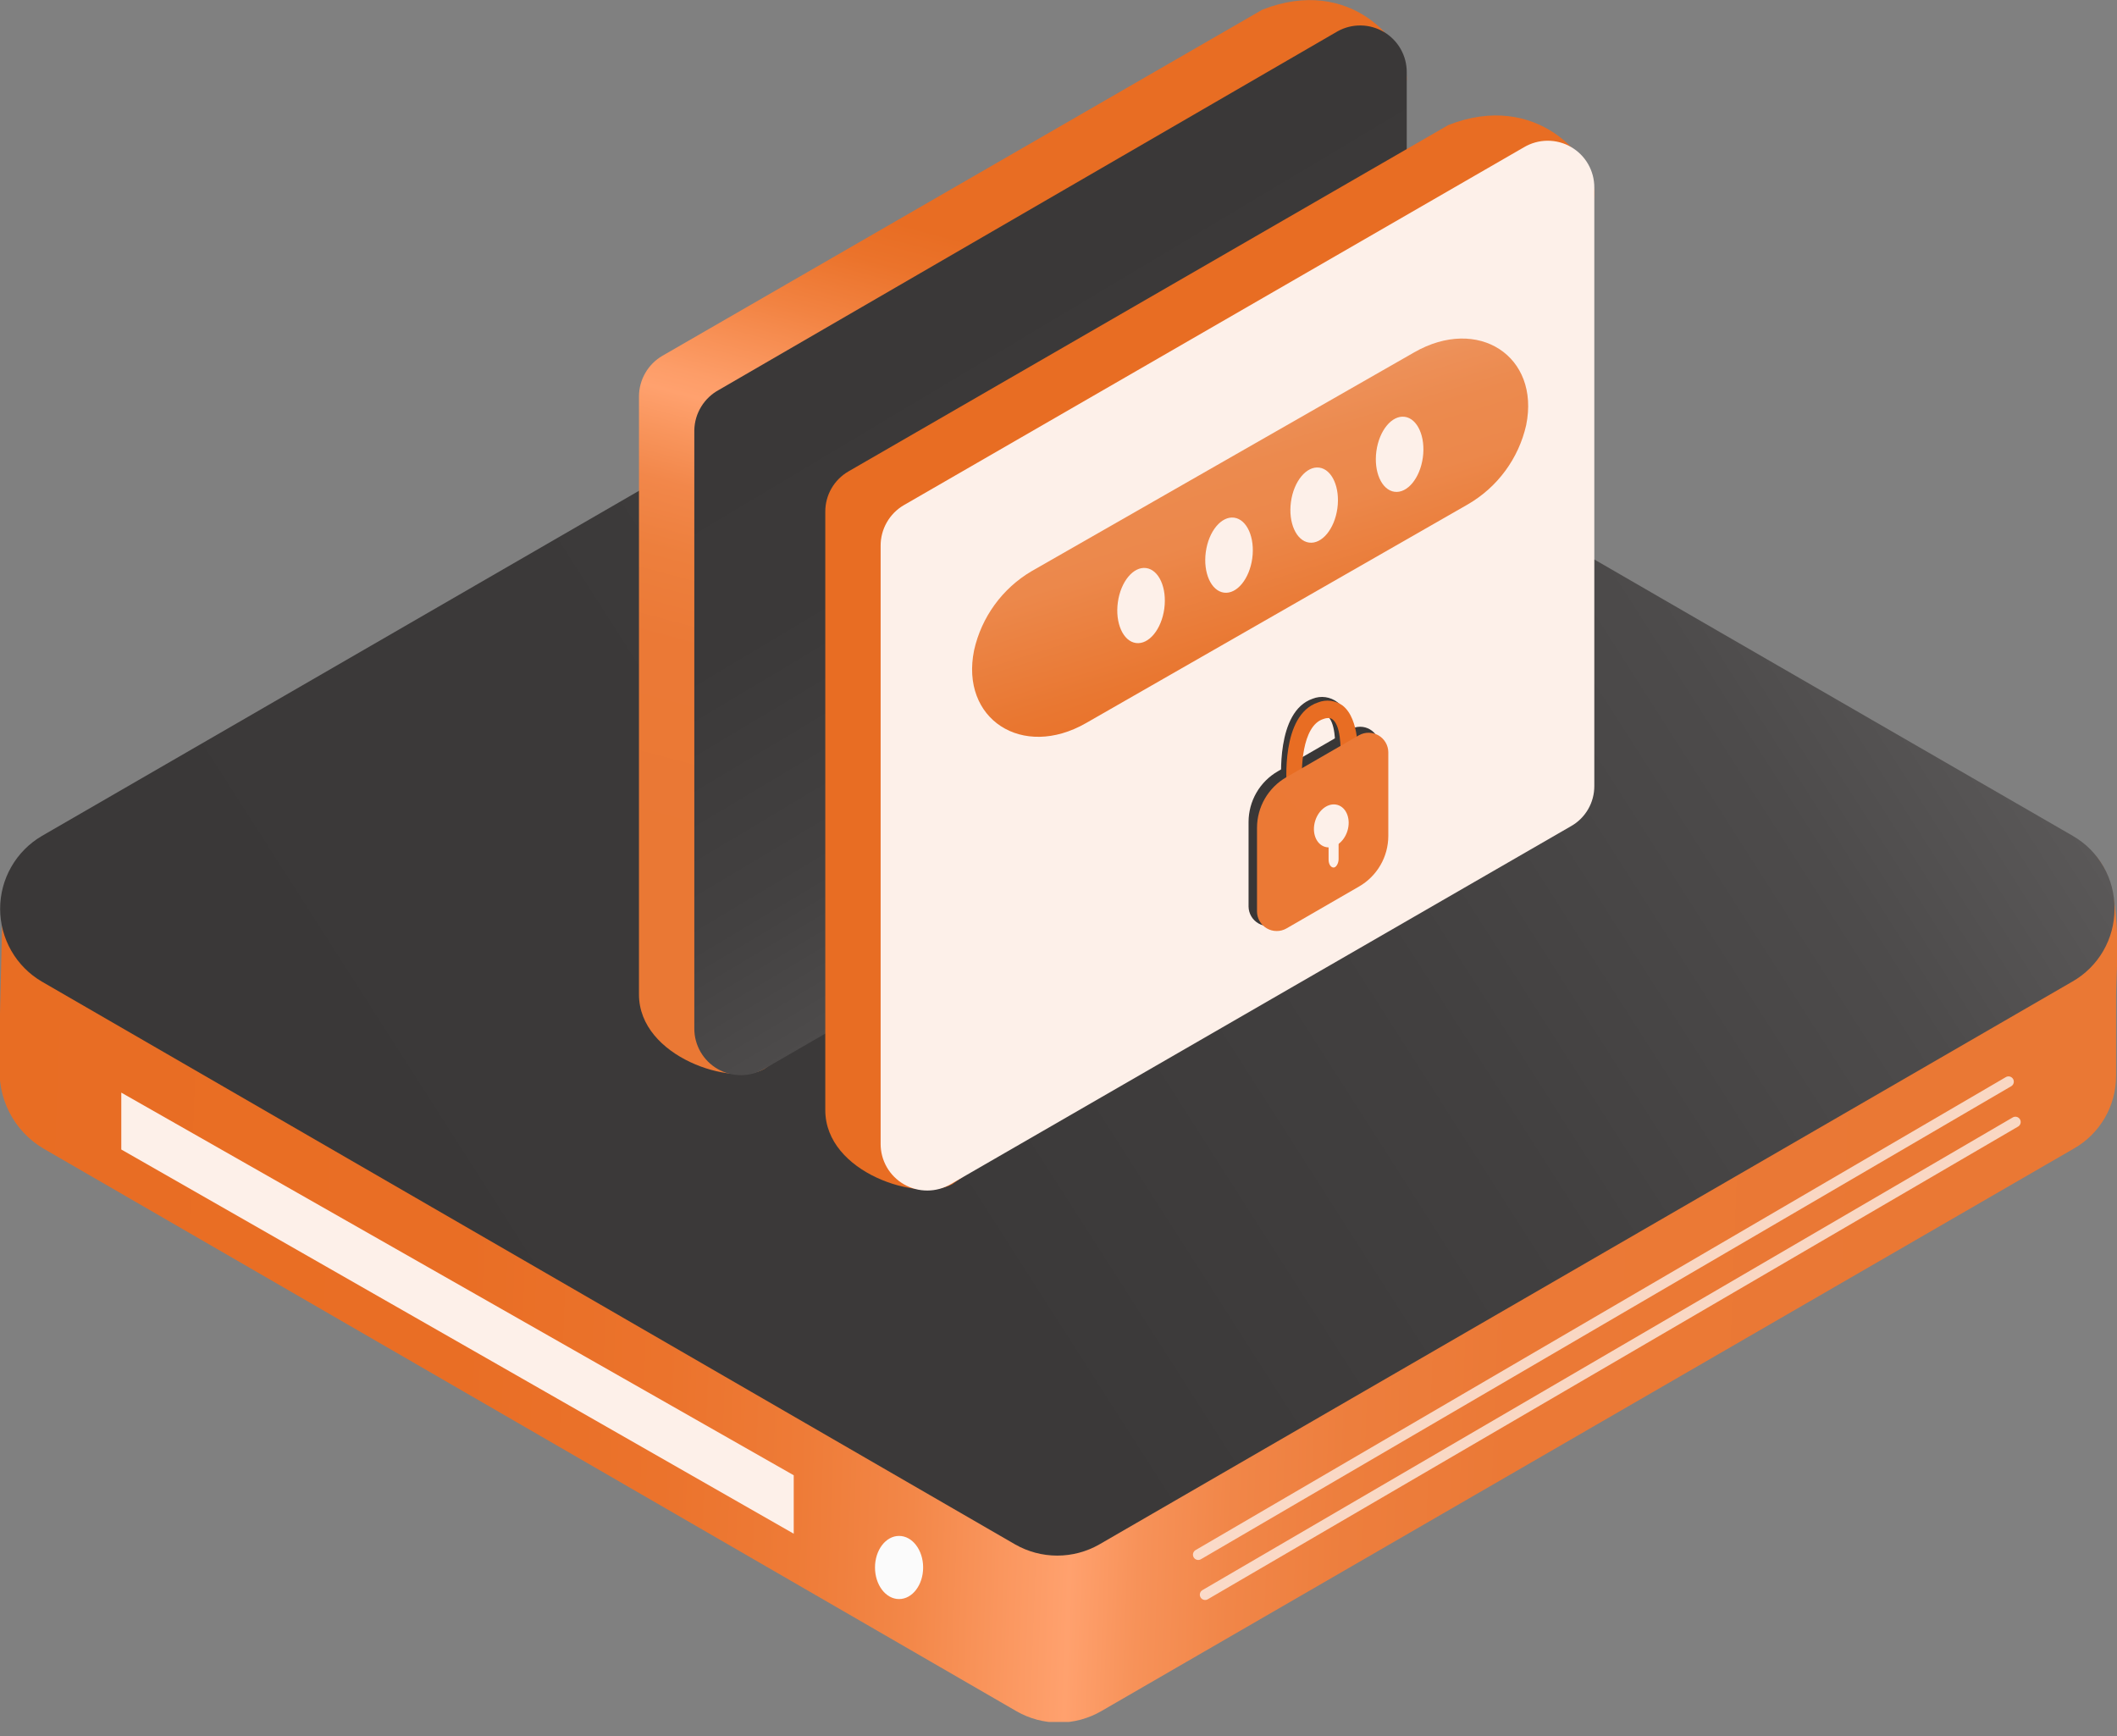 <svg width="100" height="82" viewBox="0 0 100 82" fill="none" xmlns="http://www.w3.org/2000/svg">
<rect x="0" y="0" width="100" height="82" fill="#808080" stroke="none"/>
<g clip-path="url(#clip0)">
<path d="M99.956 47.032V50.812C99.958 51.511 99.775 52.198 99.424 52.802C99.074 53.407 98.57 53.907 97.962 54.253L52.008 80.833C51.402 81.181 50.714 81.365 50.015 81.365C49.315 81.365 48.628 81.181 48.021 80.833L2.053 54.253C1.361 53.844 0.8 53.245 0.437 52.529C0.073 51.812 -0.078 51.007 6.79735e-05 50.207V47.874L0.118 42.971C0.118 41.627 0.591 43.975 1.92 43.207H9.274L47.962 20.88C48.566 20.531 49.251 20.348 49.948 20.348C50.646 20.348 51.331 20.531 51.934 20.88L90.608 43.163L98.76 40.21C100.414 41.539 99.956 45.688 99.956 47.032Z" fill="url(#paint0_linear)"/>
<path d="M99.882 42.927C99.884 43.626 99.701 44.312 99.351 44.917C99.001 45.521 98.496 46.022 97.888 46.367L51.934 72.948C51.328 73.296 50.641 73.479 49.941 73.479C49.242 73.479 48.554 73.296 47.947 72.948L1.979 46.367C1.378 46.016 0.88 45.513 0.534 44.91C0.188 44.306 0.006 43.623 0.006 42.927C0.006 42.231 0.188 41.547 0.534 40.944C0.88 40.34 1.378 39.838 1.979 39.486L47.962 12.906C48.566 12.557 49.251 12.374 49.948 12.374C50.646 12.374 51.331 12.557 51.934 12.906L81.217 29.843L97.918 39.486C98.521 39.834 99.02 40.336 99.365 40.941C99.711 41.545 99.889 42.231 99.882 42.927Z" fill="url(#paint1_linear)"/>
<path d="M5.729 54.297V51.61L37.493 69.684V72.445L5.729 54.297Z" fill="#FDF0E9"/>
<path d="M42.469 75.532C43.097 75.532 43.606 74.864 43.606 74.04C43.606 73.216 43.097 72.549 42.469 72.549C41.841 72.549 41.332 73.216 41.332 74.04C41.332 74.864 41.841 75.532 42.469 75.532Z" fill="url(#paint2_linear)"/>
<path opacity="0.79" d="M56.601 73.435L94.876 51.093" stroke="#FDF0E9" stroke-width="0.5" stroke-linecap="round" stroke-linejoin="round"/>
<path opacity="0.79" d="M56.926 75.325L95.201 52.998" stroke="#FDF0E9" stroke-width="0.5" stroke-linecap="round" stroke-linejoin="round"/>
<path d="M30.183 46.973V18.724C30.184 18.335 30.287 17.954 30.482 17.617C30.676 17.28 30.955 17 31.291 16.805L59.628 0.458C63.792 -1.181 66.45 2.023 66.45 3.721L63.881 30.065C63.879 30.454 63.777 30.835 63.582 31.172C63.388 31.509 63.109 31.789 62.773 31.985L36.105 50.487C34.643 51.344 30.183 49.941 30.183 46.973Z" fill="url(#paint3_linear)"/>
<path d="M32.797 48.582V20.319C32.805 19.927 32.917 19.543 33.123 19.209C33.327 18.874 33.618 18.6 33.963 18.414L63.187 1.477C63.522 1.291 63.901 1.197 64.284 1.203C64.667 1.209 65.042 1.315 65.372 1.51C65.702 1.706 65.975 1.984 66.164 2.317C66.353 2.651 66.452 3.028 66.45 3.411V31.675C66.449 32.061 66.347 32.441 66.152 32.776C65.958 33.11 65.678 33.387 65.343 33.58L36.105 50.487C35.77 50.682 35.39 50.785 35.003 50.786C34.615 50.787 34.235 50.686 33.899 50.493C33.563 50.3 33.285 50.021 33.091 49.686C32.898 49.35 32.796 48.97 32.797 48.582Z" fill="url(#paint4_linear)"/>
<path d="M38.984 52.437V24.173C38.982 23.787 39.082 23.408 39.274 23.073C39.466 22.739 39.743 22.461 40.077 22.268L68.414 5.907C72.578 4.268 75.31 7.472 75.31 9.17L72.667 35.529C72.668 35.916 72.565 36.296 72.371 36.631C72.176 36.966 71.896 37.243 71.559 37.434L44.979 55.936C43.429 56.793 38.984 55.405 38.984 52.437Z" fill="url(#paint5_linear)"/>
<path d="M41.598 54.031V25.783C41.596 25.395 41.696 25.014 41.888 24.677C42.08 24.34 42.356 24.059 42.691 23.863L71.988 6.955C72.323 6.756 72.704 6.65 73.094 6.647C73.483 6.645 73.867 6.745 74.204 6.939C74.542 7.133 74.823 7.412 75.017 7.75C75.211 8.088 75.312 8.471 75.31 8.86V37.123C75.312 37.511 75.211 37.892 75.016 38.227C74.821 38.562 74.541 38.839 74.203 39.028L44.906 55.936C44.571 56.131 44.191 56.234 43.804 56.235C43.416 56.236 43.036 56.135 42.7 55.942C42.364 55.748 42.086 55.47 41.892 55.135C41.699 54.799 41.597 54.419 41.598 54.031Z" fill="#FDF0E9"/>
<path d="M46.013 30.715C45.349 33.963 48.287 35.883 51.3 34.155L69.344 23.819C70.034 23.418 70.635 22.88 71.107 22.237C71.58 21.594 71.915 20.861 72.091 20.083C72.756 16.819 69.817 14.914 66.805 16.642L48.73 26.979C48.046 27.382 47.451 27.922 46.984 28.565C46.517 29.207 46.186 29.939 46.013 30.715Z" fill="url(#paint6_linear)"/>
<path d="M54.997 28.752C55.13 27.774 54.747 26.915 54.141 26.832C53.535 26.75 52.936 27.475 52.803 28.453C52.669 29.431 53.053 30.29 53.659 30.373C54.265 30.456 54.864 29.73 54.997 28.752Z" fill="#FDF0E9"/>
<path d="M59.153 26.372C59.286 25.395 58.903 24.535 58.297 24.452C57.691 24.37 57.092 25.095 56.958 26.073C56.825 27.051 57.208 27.91 57.814 27.993C58.42 28.076 59.02 27.35 59.153 26.372Z" fill="#FDF0E9"/>
<path d="M63.174 24.008C63.307 23.03 62.924 22.171 62.318 22.088C61.712 22.006 61.113 22.731 60.98 23.709C60.846 24.687 61.23 25.546 61.836 25.629C62.442 25.712 63.041 24.986 63.174 24.008Z" fill="#FDF0E9"/>
<path d="M67.211 21.608C67.344 20.631 66.961 19.771 66.355 19.688C65.749 19.606 65.149 20.331 65.016 21.309C64.883 22.287 65.266 23.147 65.872 23.229C66.478 23.312 67.078 22.586 67.211 21.608Z" fill="#FDF0E9"/>
<path d="M60.942 37.389C60.842 37.39 60.745 37.355 60.669 37.29C60.593 37.225 60.543 37.134 60.529 37.035C60.529 36.887 60.248 33.609 62.005 33.004C62.197 32.928 62.406 32.903 62.61 32.931C62.814 32.96 63.008 33.041 63.172 33.166C63.999 33.801 63.895 35.588 63.881 35.78C63.873 35.887 63.824 35.987 63.744 36.058C63.664 36.13 63.56 36.168 63.452 36.164C63.345 36.152 63.247 36.1 63.178 36.017C63.109 35.934 63.075 35.828 63.083 35.721C63.083 35.086 63.083 34.067 62.67 33.801C62.608 33.763 62.536 33.743 62.463 33.743C62.39 33.743 62.319 33.763 62.256 33.801C61.237 34.141 61.193 36.208 61.267 36.991C61.271 37.043 61.265 37.096 61.248 37.145C61.232 37.195 61.206 37.242 61.171 37.281C61.137 37.321 61.095 37.354 61.048 37.377C61.001 37.401 60.95 37.415 60.898 37.419L60.942 37.389Z" fill="url(#paint7_linear)"/>
<path d="M58.978 38.822V42.823C58.98 42.985 59.025 43.143 59.106 43.282C59.188 43.422 59.305 43.537 59.445 43.618C59.585 43.698 59.744 43.741 59.905 43.741C60.067 43.742 60.226 43.7 60.366 43.621L63.777 41.642C64.199 41.401 64.549 41.052 64.793 40.632C65.036 40.212 65.165 39.736 65.165 39.25V35.248C65.166 35.087 65.125 34.929 65.045 34.789C64.965 34.649 64.849 34.533 64.71 34.452C64.57 34.371 64.412 34.328 64.251 34.328C64.09 34.328 63.932 34.37 63.792 34.451L60.366 36.429C59.945 36.671 59.595 37.019 59.351 37.439C59.108 37.859 58.979 38.336 58.978 38.822Z" fill="url(#paint8_linear)"/>
<path d="M61.178 37.566C61.078 37.567 60.98 37.529 60.906 37.46C60.832 37.392 60.787 37.298 60.78 37.197C60.78 37.064 60.484 33.771 62.256 33.181C62.447 33.104 62.655 33.078 62.859 33.103C63.063 33.129 63.257 33.207 63.423 33.328C64.25 33.978 64.147 35.75 64.132 35.957C64.13 36.01 64.117 36.062 64.094 36.11C64.072 36.158 64.039 36.201 63.999 36.236C63.958 36.27 63.911 36.296 63.861 36.312C63.81 36.327 63.756 36.332 63.703 36.326C63.651 36.322 63.6 36.308 63.553 36.285C63.506 36.261 63.464 36.228 63.43 36.189C63.396 36.149 63.37 36.103 63.353 36.053C63.337 36.003 63.33 35.95 63.334 35.898C63.334 35.263 63.334 34.244 62.921 33.963C62.921 33.963 62.773 33.86 62.507 33.963C61.489 34.288 61.444 36.37 61.518 37.138C61.523 37.245 61.487 37.349 61.419 37.431C61.351 37.513 61.255 37.567 61.149 37.581L61.178 37.566Z" fill="url(#paint9_linear)"/>
<path d="M59.377 39.102V43.06C59.379 43.221 59.423 43.379 59.505 43.519C59.587 43.658 59.704 43.773 59.844 43.854C59.984 43.934 60.142 43.977 60.304 43.977C60.465 43.978 60.624 43.937 60.765 43.857L64.191 41.878C64.612 41.637 64.962 41.288 65.206 40.868C65.45 40.449 65.578 39.972 65.579 39.486V35.529C65.577 35.367 65.533 35.209 65.451 35.07C65.369 34.93 65.252 34.815 65.112 34.734C64.972 34.654 64.814 34.611 64.652 34.611C64.49 34.61 64.332 34.652 64.191 34.731L60.765 36.71C60.344 36.952 59.994 37.3 59.75 37.72C59.506 38.14 59.378 38.617 59.377 39.102Z" fill="url(#paint10_linear)"/>
<path d="M63.649 39.245C63.816 38.699 63.61 38.152 63.189 38.023C62.768 37.894 62.291 38.232 62.124 38.777C61.956 39.323 62.162 39.87 62.583 39.999C63.004 40.129 63.481 39.791 63.649 39.245Z" fill="#FDF0E9"/>
<path d="M62.995 40.978C62.862 40.978 62.758 40.815 62.758 40.608V39.604C62.758 39.398 62.862 39.22 62.98 39.206C63.113 39.206 63.231 39.368 63.231 39.575V40.579C63.231 40.786 63.113 40.978 62.995 40.978Z" fill="#FDF0E9"/>
</g>
<defs>
<linearGradient id="paint0_linear" x1="104.297" y1="52.806" x2="-3.677" y2="48.848" gradientUnits="userSpaceOnUse">
<stop offset="0.11" stop-color="#EA7834"/>
<stop offset="0.3" stop-color="#EB7936"/>
<stop offset="0.37" stop-color="#ED7E3D"/>
<stop offset="0.42" stop-color="#F18648"/>
<stop offset="0.46" stop-color="#F79259"/>
<stop offset="0.49" stop-color="#FFA16E"/>
<stop offset="0.52" stop-color="#FA965E"/>
<stop offset="0.56" stop-color="#F38748"/>
<stop offset="0.61" stop-color="#EE7B37"/>
<stop offset="0.67" stop-color="#EB732C"/>
<stop offset="0.76" stop-color="#E96E25"/>
<stop offset="1" stop-color="#E86D23"/>
</linearGradient>
<linearGradient id="paint1_linear" x1="131.763" y1="-9.406" x2="-72.903" y2="121.471" gradientUnits="userSpaceOnUse">
<stop stop-color="#FBFBFB"/>
<stop offset="0.04" stop-color="#D3D2D2"/>
<stop offset="0.07" stop-color="#AFAEAE"/>
<stop offset="0.11" stop-color="#8F8E8E"/>
<stop offset="0.16" stop-color="#747272"/>
<stop offset="0.21" stop-color="#5E5C5C"/>
<stop offset="0.27" stop-color="#4D4B4B"/>
<stop offset="0.35" stop-color="#424040"/>
<stop offset="0.45" stop-color="#3B3939"/>
<stop offset="0.74" stop-color="#393737"/>
</linearGradient>
<linearGradient id="paint2_linear" x1="101.026" y1="221.275" x2="120.07" y2="222.913" gradientUnits="userSpaceOnUse">
<stop stop-color="#FBFBFB"/>
<stop offset="0.04" stop-color="#D3D2D2"/>
<stop offset="0.07" stop-color="#AFAEAE"/>
<stop offset="0.11" stop-color="#8F8E8E"/>
<stop offset="0.16" stop-color="#747272"/>
<stop offset="0.21" stop-color="#5E5C5C"/>
<stop offset="0.27" stop-color="#4D4B4B"/>
<stop offset="0.35" stop-color="#424040"/>
<stop offset="0.45" stop-color="#3B3939"/>
<stop offset="0.74" stop-color="#393737"/>
</linearGradient>
<linearGradient id="paint3_linear" x1="38.851" y1="55.094" x2="65.859" y2="-46.175" gradientUnits="userSpaceOnUse">
<stop offset="0.11" stop-color="#EA7834"/>
<stop offset="0.21" stop-color="#EB7936"/>
<stop offset="0.25" stop-color="#ED7F3D"/>
<stop offset="0.28" stop-color="#F2874A"/>
<stop offset="0.3" stop-color="#F8945B"/>
<stop offset="0.32" stop-color="#FFA16E"/>
<stop offset="0.33" stop-color="#FD9D68"/>
<stop offset="0.37" stop-color="#F28342"/>
<stop offset="0.4" stop-color="#EB732B"/>
<stop offset="0.42" stop-color="#E86D23"/>
</linearGradient>
<linearGradient id="paint4_linear" x1="76.831" y1="71.471" x2="31.985" y2="-3.544" gradientUnits="userSpaceOnUse">
<stop offset="0.03" stop-color="white"/>
<stop offset="0.06" stop-color="#E4E4E4"/>
<stop offset="0.12" stop-color="#BCBCBC"/>
<stop offset="0.19" stop-color="#999898"/>
<stop offset="0.26" stop-color="#7B7A7A"/>
<stop offset="0.33" stop-color="#636161"/>
<stop offset="0.42" stop-color="#504E4E"/>
<stop offset="0.52" stop-color="#434141"/>
<stop offset="0.65" stop-color="#3B3939"/>
<stop offset="0.9" stop-color="#393737"/>
</linearGradient>
<linearGradient id="paint5_linear" x1="1210.86" y1="2085.5" x2="2429.84" y2="-1187.2" gradientUnits="userSpaceOnUse">
<stop offset="0.11" stop-color="#EA7834"/>
<stop offset="0.21" stop-color="#EB7936"/>
<stop offset="0.25" stop-color="#ED7F3D"/>
<stop offset="0.28" stop-color="#F2874A"/>
<stop offset="0.3" stop-color="#F8945B"/>
<stop offset="0.32" stop-color="#FFA16E"/>
<stop offset="0.33" stop-color="#FD9D68"/>
<stop offset="0.37" stop-color="#F28342"/>
<stop offset="0.4" stop-color="#EB732B"/>
<stop offset="0.42" stop-color="#E86D23"/>
</linearGradient>
<linearGradient id="paint6_linear" x1="54.652" y1="11.208" x2="62.079" y2="35.16" gradientUnits="userSpaceOnUse">
<stop stop-color="white"/>
<stop offset="0.03" stop-color="#FDF2EB"/>
<stop offset="0.09" stop-color="#F8D6C0"/>
<stop offset="0.15" stop-color="#F5BE9C"/>
<stop offset="0.22" stop-color="#F1AA7F"/>
<stop offset="0.29" stop-color="#EF9B68"/>
<stop offset="0.37" stop-color="#ED9058"/>
<stop offset="0.46" stop-color="#EC8A4E"/>
<stop offset="0.57" stop-color="#EC884B"/>
<stop offset="0.79" stop-color="#E97731"/>
<stop offset="0.96" stop-color="#E86D23"/>
</linearGradient>
<linearGradient id="paint7_linear" x1="212.999" y1="118.491" x2="187.289" y2="150.45" gradientUnits="userSpaceOnUse">
<stop stop-color="#FBFBFB"/>
<stop offset="0.04" stop-color="#D3D2D2"/>
<stop offset="0.07" stop-color="#AFAEAE"/>
<stop offset="0.11" stop-color="#8F8E8E"/>
<stop offset="0.16" stop-color="#747272"/>
<stop offset="0.21" stop-color="#5E5C5C"/>
<stop offset="0.27" stop-color="#4D4B4B"/>
<stop offset="0.35" stop-color="#424040"/>
<stop offset="0.45" stop-color="#3B3939"/>
<stop offset="0.74" stop-color="#393737"/>
</linearGradient>
<linearGradient id="paint8_linear" x1="357.452" y1="245.655" x2="242.454" y2="294.018" gradientUnits="userSpaceOnUse">
<stop stop-color="#FBFBFB"/>
<stop offset="0.04" stop-color="#D3D2D2"/>
<stop offset="0.07" stop-color="#AFAEAE"/>
<stop offset="0.11" stop-color="#8F8E8E"/>
<stop offset="0.16" stop-color="#747272"/>
<stop offset="0.21" stop-color="#5E5C5C"/>
<stop offset="0.27" stop-color="#4D4B4B"/>
<stop offset="0.35" stop-color="#424040"/>
<stop offset="0.45" stop-color="#3B3939"/>
<stop offset="0.74" stop-color="#393737"/>
</linearGradient>
<linearGradient id="paint9_linear" x1="204.139" y1="147.97" x2="201.056" y2="116.193" gradientUnits="userSpaceOnUse">
<stop offset="0.11" stop-color="#EA7834"/>
<stop offset="0.3" stop-color="#EB7936"/>
<stop offset="0.37" stop-color="#ED7E3D"/>
<stop offset="0.42" stop-color="#F18648"/>
<stop offset="0.46" stop-color="#F79259"/>
<stop offset="0.49" stop-color="#FFA16E"/>
<stop offset="0.52" stop-color="#FA965E"/>
<stop offset="0.56" stop-color="#F38748"/>
<stop offset="0.61" stop-color="#EE7B37"/>
<stop offset="0.67" stop-color="#EB732C"/>
<stop offset="0.76" stop-color="#E96E25"/>
<stop offset="1" stop-color="#E86D23"/>
</linearGradient>
<linearGradient id="paint10_linear" x1="299.271" y1="335.752" x2="422.739" y2="210.822" gradientUnits="userSpaceOnUse">
<stop offset="0.11" stop-color="#EA7834"/>
<stop offset="0.3" stop-color="#EB7936"/>
<stop offset="0.37" stop-color="#ED7E3D"/>
<stop offset="0.42" stop-color="#F18648"/>
<stop offset="0.46" stop-color="#F79259"/>
<stop offset="0.49" stop-color="#FFA16E"/>
<stop offset="0.52" stop-color="#FA965E"/>
<stop offset="0.56" stop-color="#F38748"/>
<stop offset="0.61" stop-color="#EE7B37"/>
<stop offset="0.67" stop-color="#EB732C"/>
<stop offset="0.76" stop-color="#E96E25"/>
<stop offset="1" stop-color="#E86D23"/>
</linearGradient>
<clipPath id="clip0">
<rect width="100" height="81.335" fill="white"/>
</clipPath>
</defs>
</svg>
